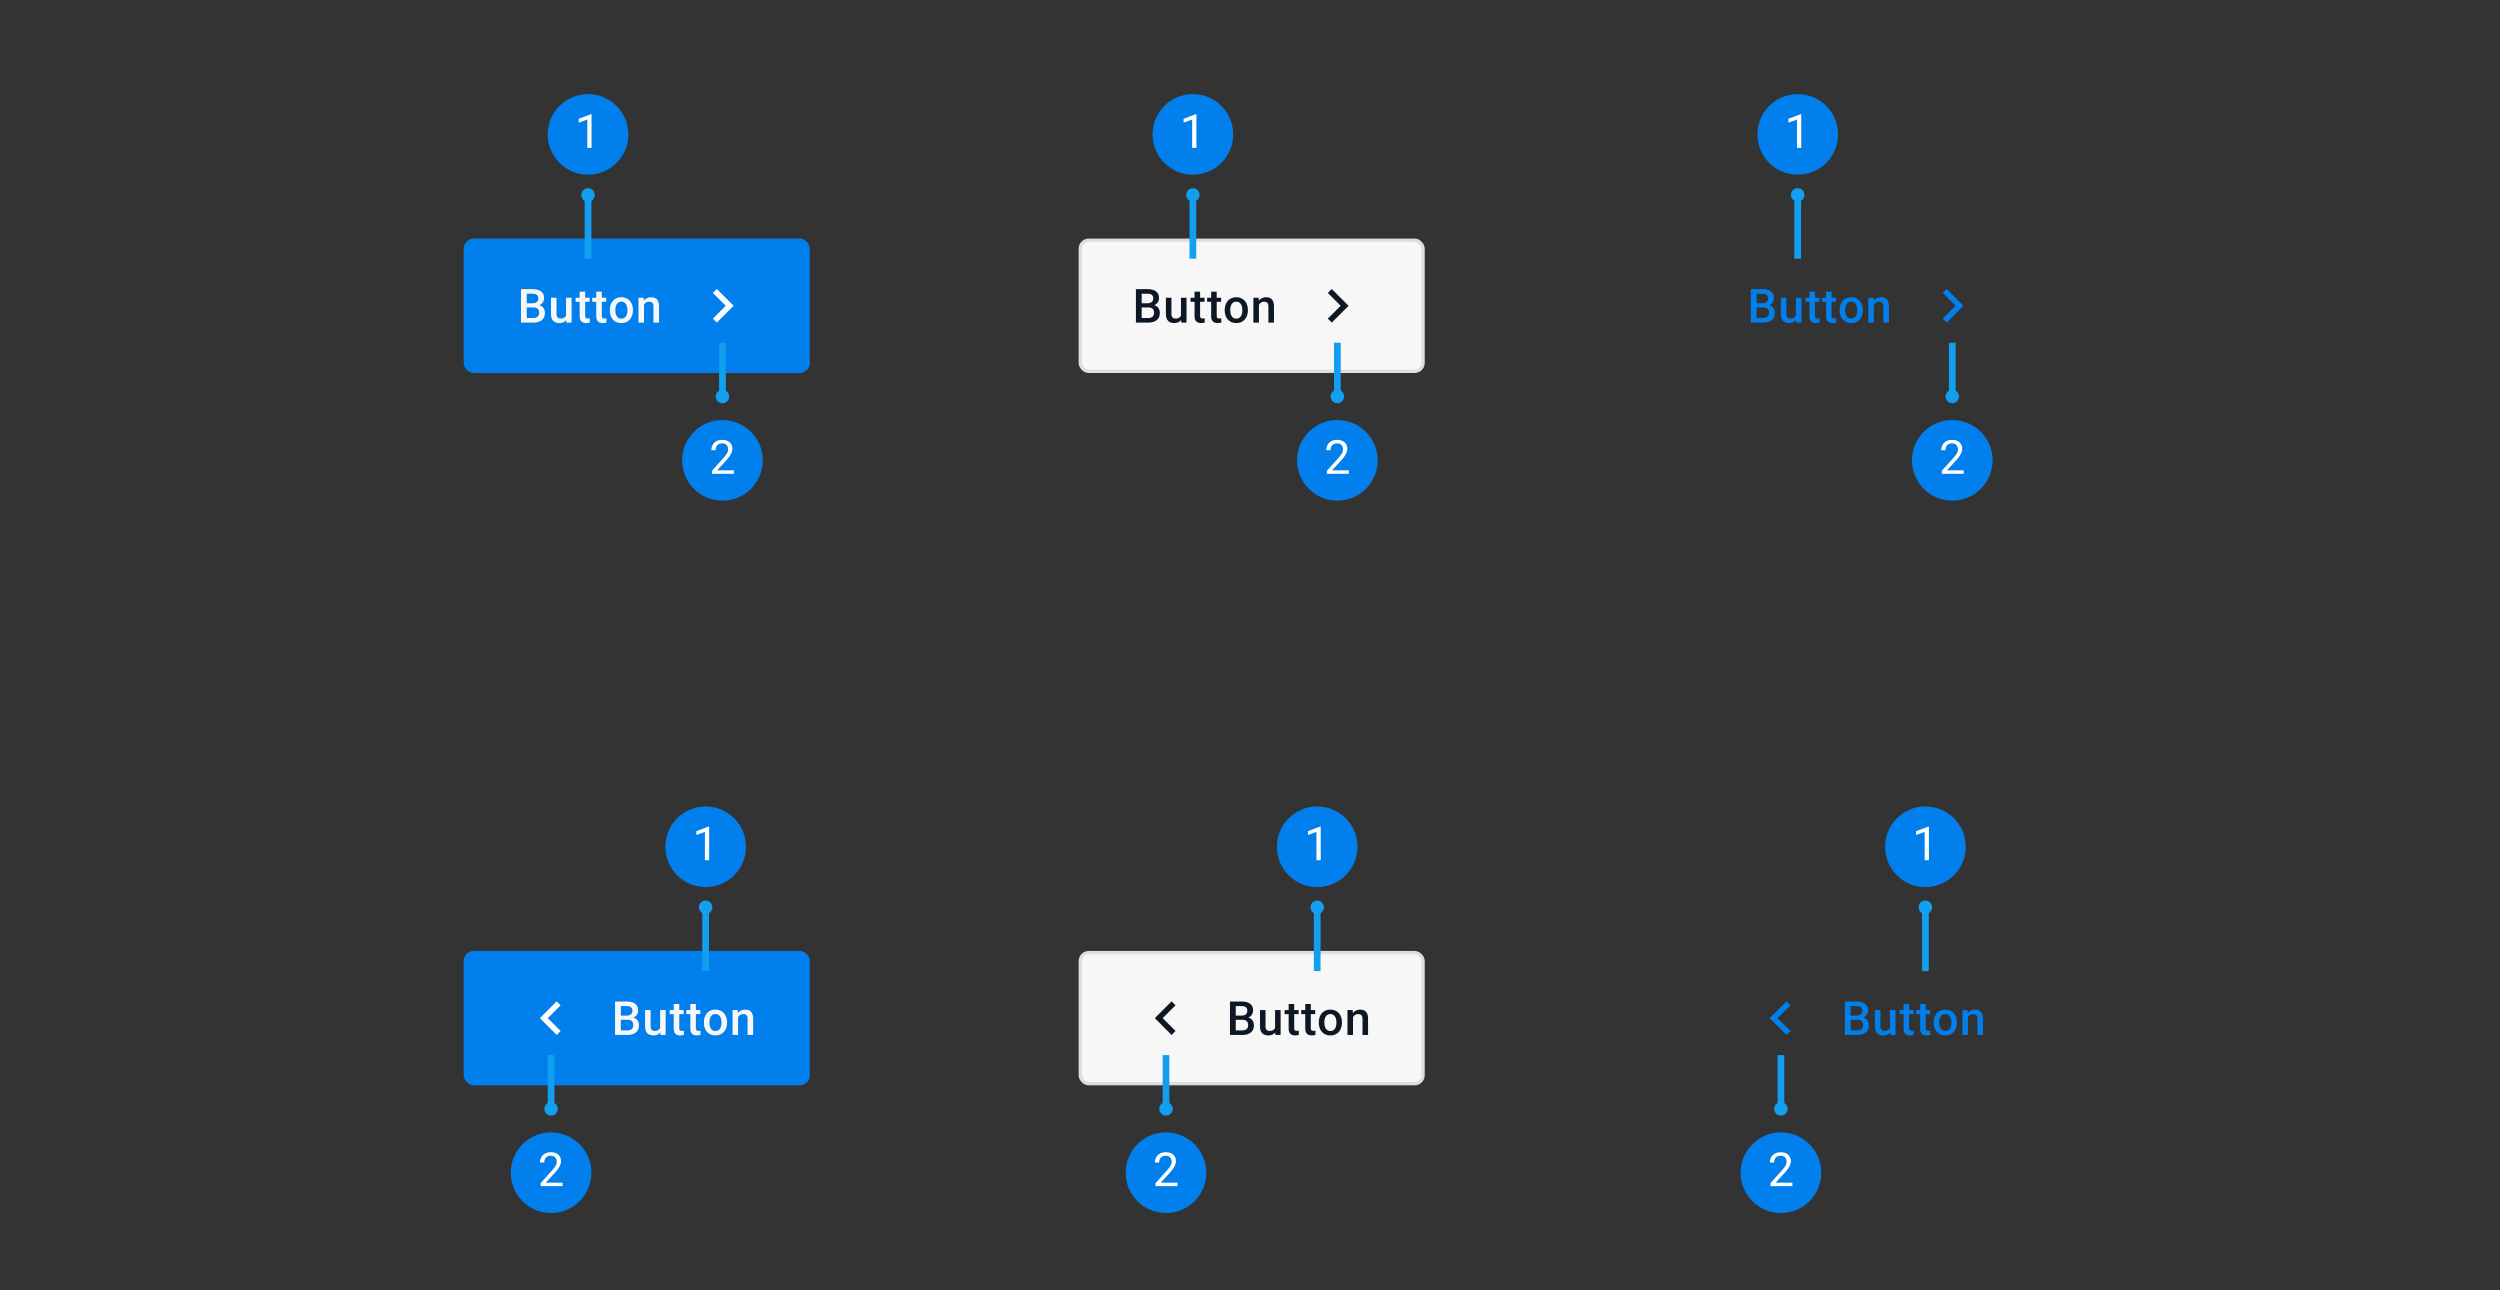 <svg width="744" height="384" fill="none" xmlns="http://www.w3.org/2000/svg"><rect width="100%" height="100%" fill="#333333" stroke="none"/><rect x="138.5" y="71.5" width="102" height="39" rx="2.5" fill="#007FED"/><path d="M158.777 91.502h-2.537l-.013-1.251h2.215c.373 0 .69-.055.95-.164.264-.114.465-.276.601-.485.137-.215.205-.472.205-.773 0-.333-.063-.604-.191-.813a1.099 1.099 0 0 0-.588-.458c-.26-.096-.592-.144-.998-.144h-1.661V96h-1.716v-9.953h3.377c.547 0 1.035.052 1.463.157.433.105.8.269 1.101.492.305.219.535.497.69.834.16.338.239.739.239 1.203 0 .41-.098.786-.294 1.128a2.236 2.236 0 0 1-.868.828c-.383.214-.859.341-1.429.382l-.546.431ZM158.701 96H155.7l.773-1.36h2.228c.388 0 .711-.064.971-.192.26-.132.454-.312.581-.54a1.62 1.62 0 0 0 .198-.813c0-.324-.057-.604-.171-.841a1.17 1.17 0 0 0-.54-.554c-.246-.132-.567-.198-.963-.198h-1.928l.013-1.251h2.509l.39.472c.547.018.996.139 1.347.362.355.223.619.513.793.868.173.356.259.738.259 1.149 0 .633-.139 1.164-.417 1.592-.273.429-.667.755-1.182.978-.515.219-1.135.328-1.86.328Zm9.755-1.743v-5.654h1.654V96h-1.558l-.096-1.743Zm.232-1.538.554-.014c0 .497-.055.955-.164 1.374a3.176 3.176 0 0 1-.506 1.087 2.362 2.362 0 0 1-.875.718c-.355.168-.781.253-1.278.253a2.99 2.99 0 0 1-.991-.157 2.034 2.034 0 0 1-.78-.486 2.217 2.217 0 0 1-.499-.854c-.118-.351-.177-.77-.177-1.258v-4.779h1.647v4.793c0 .268.032.494.096.676.064.178.15.322.26.43.109.11.237.188.382.233.146.046.301.069.465.069.47 0 .839-.091 1.108-.274.273-.187.467-.437.581-.752.118-.314.177-.667.177-1.06Zm6.781-4.115v1.203h-4.17v-1.204h4.17Zm-2.966-1.812h1.647v7.164c0 .228.032.403.096.526a.512.512 0 0 0 .28.24c.119.04.258.061.417.061.114 0 .223-.007.328-.02.105-.014.189-.028.253-.041l.007 1.258a4.196 4.196 0 0 1-.479.109 3.501 3.501 0 0 1-.615.048c-.378 0-.713-.066-1.005-.198a1.481 1.481 0 0 1-.683-.664c-.164-.305-.246-.71-.246-1.216v-7.267Zm7.908 1.811v1.204h-4.169v-1.204h4.169Zm-2.966-1.811h1.647v7.164c0 .228.032.403.096.526a.512.512 0 0 0 .28.24c.119.04.258.061.417.061.114 0 .223-.007.328-.02.105-.014.189-.028.253-.041l.007 1.258a4.196 4.196 0 0 1-.479.109 3.501 3.501 0 0 1-.615.048c-.378 0-.713-.066-1.005-.198a1.481 1.481 0 0 1-.683-.664c-.164-.305-.246-.71-.246-1.216v-7.267Zm4.039 5.592v-.157c0-.534.078-1.028.233-1.484.155-.46.378-.859.67-1.196a3.02 3.02 0 0 1 1.08-.793 3.513 3.513 0 0 1 1.449-.287c.542 0 1.025.096 1.449.287.429.187.791.451 1.087.793.296.337.522.736.677 1.196.155.456.232.95.232 1.484v.157c0 .533-.077 1.028-.232 1.483a3.555 3.555 0 0 1-.677 1.197 3.132 3.132 0 0 1-1.08.792c-.424.187-.904.28-1.442.28a3.603 3.603 0 0 1-1.456-.28 3.132 3.132 0 0 1-1.08-.792 3.538 3.538 0 0 1-.677-1.197 4.579 4.579 0 0 1-.233-1.483Zm1.648-.157v.157c0 .332.034.647.102.943.069.296.176.556.322.78.146.223.332.398.56.526.228.127.499.191.814.191.305 0 .569-.064.793-.191.228-.128.414-.303.56-.527.146-.223.253-.483.322-.779.072-.296.109-.61.109-.943v-.157c0-.329-.037-.639-.109-.93a2.39 2.39 0 0 0-.329-.786 1.56 1.56 0 0 0-1.36-.732c-.31 0-.579.066-.807.199a1.59 1.59 0 0 0-.553.533c-.146.228-.253.49-.322.786a4.084 4.084 0 0 0-.102.93Zm8.524-2.044V96h-1.647v-7.397h1.551l.096 1.58Zm-.294 1.845-.533-.007a4.77 4.77 0 0 1 .219-1.442c.145-.437.346-.813.601-1.128.26-.314.57-.556.93-.724.36-.174.761-.26 1.203-.26.356 0 .677.05.964.15.292.096.54.253.745.472.21.219.369.503.479.854.109.347.164.773.164 1.279V96h-1.655v-4.785c0-.356-.052-.636-.157-.841a.878.878 0 0 0-.444-.444 1.669 1.669 0 0 0-.718-.137c-.283 0-.536.06-.759.178-.223.118-.412.28-.567.485a2.336 2.336 0 0 0-.349.711 2.938 2.938 0 0 0-.123.861Z" fill="#F7F7F7"/><path fill-rule="evenodd" clip-rule="evenodd" d="m213.333 86-1.175 1.175L215.975 91l-3.817 3.825L213.333 96l5-5-5-5Z" fill="#fff"/><rect x="138.5" y="71.5" width="102" height="39" rx="2.5" stroke="#007FED"/><path stroke="#139FF0" stroke-width="2" d="M215 102v16"/><circle cx="215" cy="118" r="2" transform="rotate(-180 215 118)" fill="#139FF0"/><circle cx="215" cy="137" r="12" fill="#007FED"/><path d="M218.411 139.961V141h-6.515v-.909l3.261-3.63c.401-.447.711-.825.93-1.135.223-.314.378-.595.465-.841.091-.25.136-.506.136-.765 0-.328-.068-.625-.205-.889a1.542 1.542 0 0 0-.587-.643c-.26-.159-.575-.239-.944-.239-.442 0-.811.087-1.107.26a1.603 1.603 0 0 0-.657.711 2.425 2.425 0 0 0-.218 1.053h-1.265c0-.561.123-1.074.369-1.538a2.725 2.725 0 0 1 1.094-1.108c.483-.278 1.078-.417 1.784-.417.629 0 1.167.112 1.613.335.447.219.789.529 1.026.93.241.396.362.861.362 1.394 0 .292-.05.588-.15.889-.096.296-.23.592-.404.889a6.824 6.824 0 0 1-.594.875c-.224.287-.463.569-.718.847l-2.666 2.892h4.99Z" fill="#fff"/><path stroke="#139FF0" stroke-width="2" d="M175 77V59"/><circle cx="175" cy="58" r="2" fill="#139FF0"/><circle cx="175" cy="40" r="12" fill="#007FED"/><path d="M176.046 33.992V44h-1.265v-8.429l-2.55.93v-1.142l3.617-1.367h.198Z" fill="#fff"/><rect x="321.5" y="71.5" width="102" height="39" rx="2.5" fill="#F7F7F7"/><path d="M341.777 91.502h-2.537l-.013-1.251h2.215c.373 0 .69-.055.95-.164.264-.114.465-.276.601-.485.137-.215.205-.472.205-.773 0-.333-.063-.604-.191-.813a1.099 1.099 0 0 0-.588-.458c-.26-.096-.592-.144-.998-.144h-1.661V96h-1.716v-9.953h3.377c.547 0 1.035.052 1.463.157.433.105.8.269 1.101.492.305.219.535.497.69.834.16.338.239.739.239 1.203 0 .41-.098.786-.294 1.128a2.236 2.236 0 0 1-.868.828c-.383.214-.859.341-1.429.382l-.546.431ZM341.701 96H338.7l.773-1.36h2.228c.388 0 .711-.064.971-.192.26-.132.454-.312.581-.54a1.62 1.62 0 0 0 .198-.813c0-.324-.057-.604-.171-.841a1.17 1.17 0 0 0-.54-.554c-.246-.132-.567-.198-.963-.198h-1.928l.013-1.251h2.509l.39.472c.547.018.996.139 1.347.362.355.223.619.513.793.868.173.356.259.738.259 1.149 0 .633-.139 1.164-.417 1.592-.273.429-.667.755-1.182.978-.515.219-1.135.328-1.86.328Zm9.755-1.743v-5.654h1.654V96h-1.558l-.096-1.743Zm.232-1.538.554-.014c0 .497-.055.955-.164 1.374a3.176 3.176 0 0 1-.506 1.087 2.362 2.362 0 0 1-.875.718c-.355.168-.781.253-1.278.253a2.99 2.99 0 0 1-.991-.157 2.034 2.034 0 0 1-.78-.486 2.217 2.217 0 0 1-.499-.854c-.118-.351-.177-.77-.177-1.258v-4.779h1.647v4.793c0 .268.032.494.096.676.064.178.15.322.26.43.109.11.237.188.382.233.146.046.301.069.465.069.47 0 .839-.091 1.108-.274.273-.187.467-.437.581-.752.118-.314.177-.667.177-1.06Zm6.781-4.115v1.203h-4.17v-1.204h4.17Zm-2.966-1.812h1.647v7.164c0 .228.032.403.096.526a.512.512 0 0 0 .28.24c.119.04.258.061.417.061.114 0 .223-.007.328-.02.105-.014.189-.028.253-.041l.007 1.258a4.196 4.196 0 0 1-.479.109 3.501 3.501 0 0 1-.615.048c-.378 0-.713-.066-1.005-.198a1.481 1.481 0 0 1-.683-.664c-.164-.305-.246-.71-.246-1.216v-7.267Zm7.908 1.811v1.204h-4.169v-1.204h4.169Zm-2.966-1.811h1.647v7.164c0 .228.032.403.096.526a.512.512 0 0 0 .28.24c.119.04.258.061.417.061.114 0 .223-.007.328-.02.105-.014.189-.028.253-.041l.007 1.258a4.196 4.196 0 0 1-.479.109 3.501 3.501 0 0 1-.615.048c-.378 0-.713-.066-1.005-.198a1.481 1.481 0 0 1-.683-.664c-.164-.305-.246-.71-.246-1.216v-7.267Zm4.039 5.592v-.157c0-.534.078-1.028.233-1.484.155-.46.378-.859.67-1.196a3.02 3.02 0 0 1 1.08-.793 3.513 3.513 0 0 1 1.449-.287c.542 0 1.025.096 1.449.287.429.187.791.451 1.087.793.296.337.522.736.677 1.196.155.456.232.95.232 1.484v.157c0 .533-.077 1.028-.232 1.483a3.555 3.555 0 0 1-.677 1.197 3.132 3.132 0 0 1-1.08.792c-.424.187-.904.28-1.442.28a3.603 3.603 0 0 1-1.456-.28 3.132 3.132 0 0 1-1.08-.792 3.538 3.538 0 0 1-.677-1.197 4.579 4.579 0 0 1-.233-1.483Zm1.648-.157v.157c0 .332.034.647.102.943.069.296.176.556.322.78.146.223.332.398.56.526.228.127.499.191.814.191.305 0 .569-.064.793-.191.228-.128.414-.303.56-.527.146-.223.253-.483.322-.779.072-.296.109-.61.109-.943v-.157c0-.329-.037-.639-.109-.93a2.39 2.39 0 0 0-.329-.786 1.56 1.56 0 0 0-1.36-.732c-.31 0-.579.066-.807.199a1.59 1.59 0 0 0-.553.533c-.146.228-.253.49-.322.786a4.084 4.084 0 0 0-.102.93Zm8.524-2.044V96h-1.647v-7.397h1.551l.096 1.58Zm-.294 1.845-.533-.007a4.77 4.77 0 0 1 .219-1.442c.145-.437.346-.813.601-1.128.26-.314.57-.556.93-.724.36-.174.761-.26 1.203-.26.356 0 .677.05.964.15.292.096.54.253.745.472.21.219.369.503.479.854.109.347.164.773.164 1.279V96h-1.655v-4.785c0-.356-.052-.636-.157-.841a.878.878 0 0 0-.444-.444 1.669 1.669 0 0 0-.718-.137c-.283 0-.536.06-.759.178-.223.118-.412.28-.567.485a2.336 2.336 0 0 0-.349.711 2.938 2.938 0 0 0-.123.861Z" fill="#0E1724"/><path fill-rule="evenodd" clip-rule="evenodd" d="m396.333 86-1.175 1.175L398.975 91l-3.817 3.825L396.333 96l5-5-5-5Z" fill="#0E1724"/><rect x="321.5" y="71.5" width="102" height="39" rx="2.5" stroke="#DEDEDE"/><path stroke="#139FF0" stroke-width="2" d="M398 102v16"/><circle cx="398" cy="118" r="2" transform="rotate(-180 398 118)" fill="#139FF0"/><circle cx="398" cy="137" r="12" fill="#007FED"/><path d="M401.411 139.961V141h-6.515v-.909l3.261-3.63c.401-.447.711-.825.93-1.135.223-.314.378-.595.465-.841.091-.25.136-.506.136-.765 0-.328-.068-.625-.205-.889a1.542 1.542 0 0 0-.587-.643c-.26-.159-.575-.239-.944-.239-.442 0-.811.087-1.107.26a1.603 1.603 0 0 0-.657.711 2.425 2.425 0 0 0-.218 1.053h-1.265c0-.561.123-1.074.369-1.538a2.725 2.725 0 0 1 1.094-1.108c.483-.278 1.078-.417 1.784-.417.629 0 1.167.112 1.613.335.447.219.789.529 1.026.93.241.396.362.861.362 1.394 0 .292-.05.588-.15.889-.096.296-.23.592-.404.889a6.824 6.824 0 0 1-.594.875c-.224.287-.463.569-.718.847l-2.666 2.892h4.99Z" fill="#fff"/><path stroke="#139FF0" stroke-width="2" d="M355 77V59"/><circle cx="355" cy="58" r="2" fill="#139FF0"/><circle cx="355" cy="40" r="12" fill="#007FED"/><path d="M356.046 33.992V44h-1.265v-8.429l-2.55.93v-1.142l3.617-1.367h.198Z" fill="#fff"/><path d="M524.777 91.502h-2.537l-.013-1.251h2.215c.373 0 .69-.055.95-.164.264-.114.465-.276.601-.485.137-.215.205-.472.205-.773 0-.333-.063-.604-.191-.813a1.099 1.099 0 0 0-.588-.458c-.26-.096-.592-.144-.998-.144h-1.661V96h-1.716v-9.953h3.377c.547 0 1.035.052 1.463.157.433.105.8.269 1.101.492.305.219.535.497.69.834.16.338.239.739.239 1.203 0 .41-.098.786-.294 1.128a2.236 2.236 0 0 1-.868.828c-.383.214-.859.341-1.429.382l-.546.431ZM524.701 96H521.7l.773-1.36h2.228c.388 0 .711-.064.971-.192.26-.132.454-.312.581-.54a1.62 1.62 0 0 0 .198-.813c0-.324-.057-.604-.171-.841a1.17 1.17 0 0 0-.54-.554c-.246-.132-.567-.198-.963-.198h-1.928l.013-1.251h2.509l.39.472c.547.018.996.139 1.347.362.355.223.619.513.793.868.173.356.259.738.259 1.149 0 .633-.139 1.164-.417 1.592-.273.429-.667.755-1.182.978-.515.219-1.135.328-1.86.328Zm9.755-1.743v-5.654h1.654V96h-1.558l-.096-1.743Zm.232-1.538.554-.014c0 .497-.055.955-.164 1.374a3.176 3.176 0 0 1-.506 1.087 2.362 2.362 0 0 1-.875.718c-.355.168-.781.253-1.278.253a2.99 2.99 0 0 1-.991-.157 2.034 2.034 0 0 1-.78-.486 2.217 2.217 0 0 1-.499-.854c-.118-.351-.177-.77-.177-1.258v-4.779h1.647v4.793c0 .268.032.494.096.676.064.178.15.322.26.43.109.11.237.188.382.233.146.046.301.069.465.069.47 0 .839-.091 1.108-.274.273-.187.467-.437.581-.752.118-.314.177-.667.177-1.06Zm6.781-4.115v1.203h-4.17v-1.204h4.17Zm-2.966-1.812h1.647v7.164c0 .228.032.403.096.526a.512.512 0 0 0 .28.24c.119.04.258.061.417.061.114 0 .223-.007.328-.02.105-.014.189-.028.253-.041l.007 1.258a4.196 4.196 0 0 1-.479.109 3.501 3.501 0 0 1-.615.048c-.378 0-.713-.066-1.005-.198a1.481 1.481 0 0 1-.683-.664c-.164-.305-.246-.71-.246-1.216v-7.267Zm7.908 1.811v1.204h-4.169v-1.204h4.169Zm-2.966-1.811h1.647v7.164c0 .228.032.403.096.526a.512.512 0 0 0 .28.24c.119.04.258.061.417.061.114 0 .223-.007.328-.02.105-.014.189-.028.253-.041l.007 1.258a4.196 4.196 0 0 1-.479.109 3.501 3.501 0 0 1-.615.048c-.378 0-.713-.066-1.005-.198a1.481 1.481 0 0 1-.683-.664c-.164-.305-.246-.71-.246-1.216v-7.267Zm4.039 5.592v-.157c0-.534.078-1.028.233-1.484.155-.46.378-.859.67-1.196a3.02 3.02 0 0 1 1.08-.793 3.513 3.513 0 0 1 1.449-.287c.542 0 1.025.096 1.449.287.429.187.791.451 1.087.793.296.337.522.736.677 1.196.155.456.232.95.232 1.484v.157c0 .533-.077 1.028-.232 1.483a3.555 3.555 0 0 1-.677 1.197 3.132 3.132 0 0 1-1.08.792c-.424.187-.904.28-1.442.28a3.603 3.603 0 0 1-1.456-.28 3.132 3.132 0 0 1-1.08-.792 3.538 3.538 0 0 1-.677-1.197 4.579 4.579 0 0 1-.233-1.483Zm1.648-.157v.157c0 .332.034.647.102.943.069.296.176.556.322.78.146.223.332.398.56.526.228.127.499.191.814.191.305 0 .569-.064.793-.191.228-.128.414-.303.56-.527.146-.223.253-.483.322-.779.072-.296.109-.61.109-.943v-.157c0-.329-.037-.639-.109-.93a2.39 2.39 0 0 0-.329-.786 1.56 1.56 0 0 0-1.36-.732c-.31 0-.579.066-.807.199a1.59 1.59 0 0 0-.553.533c-.146.228-.253.49-.322.786a4.084 4.084 0 0 0-.102.93Zm8.524-2.044V96h-1.647v-7.397h1.551l.096 1.58Zm-.294 1.845-.533-.007a4.77 4.77 0 0 1 .219-1.442c.145-.437.346-.813.601-1.128.26-.314.57-.556.93-.724.36-.174.761-.26 1.203-.26.356 0 .677.05.964.15.292.096.54.253.745.472.21.219.369.503.479.854.109.347.164.773.164 1.279V96h-1.655v-4.785c0-.356-.052-.636-.157-.841a.878.878 0 0 0-.444-.444 1.669 1.669 0 0 0-.718-.137c-.283 0-.536.06-.759.178-.223.118-.412.28-.567.485a2.336 2.336 0 0 0-.349.711 2.938 2.938 0 0 0-.123.861Z" fill="#007FED"/><path fill-rule="evenodd" clip-rule="evenodd" d="m579.333 86-1.175 1.175L581.975 91l-3.817 3.825L579.333 96l5-5-5-5Z" fill="#007FED"/><path stroke="#139FF0" stroke-width="2" d="M581 102v16"/><circle cx="581" cy="118" r="2" transform="rotate(-180 581 118)" fill="#139FF0"/><circle cx="581" cy="137" r="12" fill="#007FED"/><path d="M584.411 139.961V141h-6.515v-.909l3.261-3.63c.401-.447.711-.825.93-1.135.223-.314.378-.595.465-.841.091-.25.136-.506.136-.765 0-.328-.068-.625-.205-.889a1.542 1.542 0 0 0-.587-.643c-.26-.159-.575-.239-.944-.239-.442 0-.811.087-1.107.26a1.603 1.603 0 0 0-.657.711 2.425 2.425 0 0 0-.218 1.053h-1.265c0-.561.123-1.074.369-1.538a2.725 2.725 0 0 1 1.094-1.108c.483-.278 1.078-.417 1.784-.417.629 0 1.167.112 1.613.335.447.219.789.529 1.026.93.241.396.362.861.362 1.394 0 .292-.05.588-.15.889-.096.296-.23.592-.404.889a6.824 6.824 0 0 1-.594.875c-.224.287-.463.569-.718.847l-2.666 2.892h4.99Z" fill="#fff"/><path stroke="#139FF0" stroke-width="2" d="M535 77V59"/><circle cx="535" cy="58" r="2" fill="#139FF0"/><circle cx="535" cy="40" r="12" fill="#007FED"/><path d="M536.046 33.992V44h-1.265v-8.429l-2.55.93v-1.142l3.617-1.367h.198Z" fill="#fff"/><rect x="138.5" y="283.5" width="102" height="39" rx="2.5" fill="#007FED"/><path fill-rule="evenodd" clip-rule="evenodd" d="M166.842 299.175 165.667 298l-5 5 5 5 1.175-1.175-3.817-3.825 3.817-3.825Z" fill="#fff"/><path d="M186.777 303.502h-2.537l-.013-1.251h2.215c.373 0 .69-.055.95-.164.264-.114.465-.276.601-.485.137-.215.205-.472.205-.773 0-.333-.063-.604-.191-.813a1.094 1.094 0 0 0-.588-.458c-.26-.096-.592-.144-.998-.144h-1.661V308h-1.716v-9.953h3.377c.547 0 1.035.052 1.463.157.433.105.8.269 1.101.492.305.219.535.497.69.834.16.338.239.739.239 1.203 0 .411-.098.787-.294 1.128a2.229 2.229 0 0 1-.868.827c-.383.215-.859.342-1.429.383l-.546.431Zm-.076 4.498H183.7l.773-1.36h2.228c.388 0 .711-.064.971-.192.26-.132.454-.312.581-.54.132-.232.198-.503.198-.813 0-.324-.057-.604-.171-.841a1.17 1.17 0 0 0-.54-.554c-.246-.132-.567-.198-.963-.198h-1.928l.013-1.251h2.509l.39.472c.547.018.996.139 1.347.362.355.223.619.513.793.868.173.356.259.738.259 1.149 0 .633-.139 1.164-.417 1.592-.273.429-.667.755-1.182.978-.515.219-1.135.328-1.86.328Zm9.755-1.743v-5.653h1.654V308h-1.558l-.096-1.743Zm.232-1.538.554-.014c0 .497-.055.955-.164 1.374a3.175 3.175 0 0 1-.506 1.087 2.365 2.365 0 0 1-.875.718c-.355.168-.781.253-1.278.253-.36 0-.691-.053-.991-.158a2.021 2.021 0 0 1-.78-.485 2.217 2.217 0 0 1-.499-.854c-.118-.351-.177-.771-.177-1.258v-4.778h1.647v4.792c0 .268.032.494.096.676.064.178.15.322.26.431a.921.921 0 0 0 .382.232c.146.046.301.069.465.069.47 0 .839-.091 1.108-.274.273-.187.467-.437.581-.752.118-.314.177-.667.177-1.059Zm6.781-4.115v1.203h-4.17v-1.203h4.17Zm-2.966-1.812h1.647v7.164c0 .228.032.403.096.526a.51.51 0 0 0 .28.24c.119.041.258.061.417.061.114 0 .223-.007.328-.02.105-.014.189-.028.253-.041l.007 1.257a4.004 4.004 0 0 1-.479.11 3.49 3.49 0 0 1-.615.048 2.4 2.4 0 0 1-1.005-.199 1.474 1.474 0 0 1-.683-.663c-.164-.305-.246-.711-.246-1.216v-7.267Zm7.908 1.812v1.203h-4.169v-1.203h4.169Zm-2.966-1.812h1.647v7.164c0 .228.032.403.096.526a.51.51 0 0 0 .28.24c.119.041.258.061.417.061.114 0 .223-.007.328-.02.105-.014.189-.028.253-.041l.007 1.257a4.004 4.004 0 0 1-.479.11 3.49 3.49 0 0 1-.615.048 2.4 2.4 0 0 1-1.005-.199 1.474 1.474 0 0 1-.683-.663c-.164-.305-.246-.711-.246-1.216v-7.267Zm4.039 5.592v-.157c0-.534.078-1.028.233-1.484a3.52 3.52 0 0 1 .67-1.196 3.02 3.02 0 0 1 1.08-.793 3.503 3.503 0 0 1 1.449-.287c.542 0 1.025.095 1.449.287.429.187.791.451 1.087.793.296.337.522.736.677 1.196.155.456.232.95.232 1.484v.157c0 .533-.077 1.027-.232 1.483a3.543 3.543 0 0 1-.677 1.196 3.117 3.117 0 0 1-1.08.793 3.537 3.537 0 0 1-1.442.281 3.602 3.602 0 0 1-1.456-.281 3.117 3.117 0 0 1-1.08-.793 3.526 3.526 0 0 1-.677-1.196 4.579 4.579 0 0 1-.233-1.483Zm1.648-.157v.157c0 .332.034.647.102.943.069.296.176.556.322.779.146.224.332.399.56.527.228.127.499.191.814.191.305 0 .569-.064.793-.191.228-.128.414-.303.56-.527.146-.223.253-.483.322-.779.072-.296.109-.611.109-.943v-.157c0-.329-.037-.638-.109-.93a2.392 2.392 0 0 0-.329-.786 1.552 1.552 0 0 0-.56-.533 1.534 1.534 0 0 0-.8-.199c-.31 0-.579.066-.807.199a1.582 1.582 0 0 0-.553.533c-.146.228-.253.49-.322.786a4.085 4.085 0 0 0-.102.93Zm8.524-2.044V308h-1.647v-7.396h1.551l.096 1.579Zm-.294 1.845-.533-.007a4.77 4.77 0 0 1 .219-1.442 3.55 3.55 0 0 1 .601-1.128c.26-.314.57-.556.93-.724.36-.174.761-.26 1.203-.26.356 0 .677.05.964.15.292.096.54.253.745.472.21.219.369.503.479.854.109.347.164.773.164 1.279V308h-1.655v-4.785c0-.356-.052-.636-.157-.841a.874.874 0 0 0-.444-.444 1.672 1.672 0 0 0-.718-.137c-.283 0-.536.059-.759.178-.223.118-.412.28-.567.485a2.335 2.335 0 0 0-.349.711 2.938 2.938 0 0 0-.123.861Z" fill="#F7F7F7"/><rect x="138.5" y="283.5" width="102" height="39" rx="2.5" stroke="#007FED"/><path stroke="#139FF0" stroke-width="2" d="M164 314v16"/><circle cx="164" cy="330" r="2" transform="rotate(-180 164 330)" fill="#139FF0"/><circle cx="164" cy="349" r="12" fill="#007FED"/><path d="M167.411 351.961V353h-6.515v-.909l3.261-3.63c.401-.447.711-.825.93-1.135.223-.314.378-.595.465-.841.091-.25.136-.506.136-.765 0-.328-.068-.625-.205-.889a1.542 1.542 0 0 0-.587-.643c-.26-.159-.575-.239-.944-.239-.442 0-.811.087-1.107.26a1.603 1.603 0 0 0-.657.711 2.425 2.425 0 0 0-.218 1.053h-1.265c0-.561.123-1.074.369-1.538a2.725 2.725 0 0 1 1.094-1.108c.483-.278 1.078-.417 1.784-.417.629 0 1.167.112 1.613.335.447.219.789.529 1.026.93.241.396.362.861.362 1.394 0 .292-.05.588-.15.889-.096.296-.23.592-.404.889a6.824 6.824 0 0 1-.594.875c-.224.287-.463.569-.718.847l-2.666 2.892h4.99Z" fill="#fff"/><path stroke="#139FF0" stroke-width="2" d="M210 289v-18"/><circle cx="210" cy="270" r="2" fill="#139FF0"/><circle cx="210" cy="252" r="12" fill="#007FED"/><path d="M211.046 245.992V256h-1.265v-8.429l-2.55.93v-1.142l3.617-1.367h.198Z" fill="#fff"/><rect x="321.5" y="283.5" width="102" height="39" rx="2.5" fill="#F7F7F7"/><path fill-rule="evenodd" clip-rule="evenodd" d="M349.842 299.175 348.667 298l-5 5 5 5 1.175-1.175-3.817-3.825 3.817-3.825Z" fill="#0E1724"/><path d="M369.777 303.502h-2.537l-.013-1.251h2.215c.373 0 .69-.055.95-.164.264-.114.465-.276.601-.485.137-.215.205-.472.205-.773 0-.333-.063-.604-.191-.813a1.094 1.094 0 0 0-.588-.458c-.26-.096-.592-.144-.998-.144h-1.661V308h-1.716v-9.953h3.377c.547 0 1.035.052 1.463.157.433.105.8.269 1.101.492.305.219.535.497.69.834.16.338.239.739.239 1.203 0 .411-.098.787-.294 1.128a2.229 2.229 0 0 1-.868.827c-.383.215-.859.342-1.429.383l-.546.431Zm-.076 4.498H366.7l.773-1.36h2.228c.388 0 .711-.064.971-.192.26-.132.454-.312.581-.54.132-.232.198-.503.198-.813 0-.324-.057-.604-.171-.841a1.17 1.17 0 0 0-.54-.554c-.246-.132-.567-.198-.963-.198h-1.928l.013-1.251h2.509l.39.472c.547.018.996.139 1.347.362.355.223.619.513.793.868.173.356.259.738.259 1.149 0 .633-.139 1.164-.417 1.592-.273.429-.667.755-1.182.978-.515.219-1.135.328-1.86.328Zm9.755-1.743v-5.653h1.654V308h-1.558l-.096-1.743Zm.232-1.538.554-.014c0 .497-.055.955-.164 1.374a3.175 3.175 0 0 1-.506 1.087 2.365 2.365 0 0 1-.875.718c-.355.168-.781.253-1.278.253-.36 0-.691-.053-.991-.158a2.021 2.021 0 0 1-.78-.485 2.217 2.217 0 0 1-.499-.854c-.118-.351-.177-.771-.177-1.258v-4.778h1.647v4.792c0 .268.032.494.096.676.064.178.15.322.26.431a.921.921 0 0 0 .382.232c.146.046.301.069.465.069.47 0 .839-.091 1.108-.274.273-.187.467-.437.581-.752.118-.314.177-.667.177-1.059Zm6.781-4.115v1.203h-4.17v-1.203h4.17Zm-2.966-1.812h1.647v7.164c0 .228.032.403.096.526a.51.51 0 0 0 .28.24c.119.041.258.061.417.061.114 0 .223-.007.328-.02.105-.014.189-.028.253-.041l.007 1.257a4.004 4.004 0 0 1-.479.11 3.49 3.49 0 0 1-.615.048 2.4 2.4 0 0 1-1.005-.199 1.474 1.474 0 0 1-.683-.663c-.164-.305-.246-.711-.246-1.216v-7.267Zm7.908 1.812v1.203h-4.169v-1.203h4.169Zm-2.966-1.812h1.647v7.164c0 .228.032.403.096.526a.51.51 0 0 0 .28.24c.119.041.258.061.417.061.114 0 .223-.007.328-.02.105-.014.189-.028.253-.041l.007 1.257a4.004 4.004 0 0 1-.479.11 3.49 3.49 0 0 1-.615.048 2.4 2.4 0 0 1-1.005-.199 1.474 1.474 0 0 1-.683-.663c-.164-.305-.246-.711-.246-1.216v-7.267Zm4.039 5.592v-.157c0-.534.078-1.028.233-1.484a3.52 3.52 0 0 1 .67-1.196 3.02 3.02 0 0 1 1.08-.793 3.503 3.503 0 0 1 1.449-.287c.542 0 1.025.095 1.449.287.429.187.791.451 1.087.793.296.337.522.736.677 1.196.155.456.232.95.232 1.484v.157c0 .533-.077 1.027-.232 1.483a3.543 3.543 0 0 1-.677 1.196 3.117 3.117 0 0 1-1.08.793 3.537 3.537 0 0 1-1.442.281 3.602 3.602 0 0 1-1.456-.281 3.117 3.117 0 0 1-1.08-.793 3.526 3.526 0 0 1-.677-1.196 4.579 4.579 0 0 1-.233-1.483Zm1.648-.157v.157c0 .332.034.647.102.943.069.296.176.556.322.779.146.224.332.399.56.527.228.127.499.191.814.191.305 0 .569-.064.793-.191.228-.128.414-.303.56-.527.146-.223.253-.483.322-.779.072-.296.109-.611.109-.943v-.157c0-.329-.037-.638-.109-.93a2.392 2.392 0 0 0-.329-.786 1.552 1.552 0 0 0-.56-.533 1.534 1.534 0 0 0-.8-.199c-.31 0-.579.066-.807.199a1.582 1.582 0 0 0-.553.533c-.146.228-.253.49-.322.786a4.085 4.085 0 0 0-.102.93Zm8.524-2.044V308h-1.647v-7.396h1.551l.096 1.579Zm-.294 1.845-.533-.007a4.77 4.77 0 0 1 .219-1.442 3.55 3.55 0 0 1 .601-1.128c.26-.314.57-.556.93-.724.36-.174.761-.26 1.203-.26.356 0 .677.05.964.15.292.096.54.253.745.472.21.219.369.503.479.854.109.347.164.773.164 1.279V308h-1.655v-4.785c0-.356-.052-.636-.157-.841a.874.874 0 0 0-.444-.444 1.672 1.672 0 0 0-.718-.137c-.283 0-.536.059-.759.178-.223.118-.412.28-.567.485a2.335 2.335 0 0 0-.349.711 2.938 2.938 0 0 0-.123.861Z" fill="#0E1724"/><rect x="321.5" y="283.5" width="102" height="39" rx="2.5" stroke="#DEDEDE"/><path stroke="#139FF0" stroke-width="2" d="M347 314v16"/><circle cx="347" cy="330" r="2" transform="rotate(-180 347 330)" fill="#139FF0"/><circle cx="347" cy="349" r="12" fill="#007FED"/><path d="M350.411 351.961V353h-6.515v-.909l3.261-3.63c.401-.447.711-.825.93-1.135.223-.314.378-.595.465-.841.091-.25.136-.506.136-.765 0-.328-.068-.625-.205-.889a1.542 1.542 0 0 0-.587-.643c-.26-.159-.575-.239-.944-.239-.442 0-.811.087-1.107.26a1.603 1.603 0 0 0-.657.711 2.425 2.425 0 0 0-.218 1.053h-1.265c0-.561.123-1.074.369-1.538a2.725 2.725 0 0 1 1.094-1.108c.483-.278 1.078-.417 1.784-.417.629 0 1.167.112 1.613.335.447.219.789.529 1.026.93.241.396.362.861.362 1.394 0 .292-.05.588-.15.889-.096.296-.23.592-.404.889a6.824 6.824 0 0 1-.594.875c-.224.287-.463.569-.718.847l-2.666 2.892h4.99Z" fill="#fff"/><path stroke="#139FF0" stroke-width="2" d="M392 289v-18"/><circle cx="392" cy="270" r="2" fill="#139FF0"/><circle cx="392" cy="252" r="12" fill="#007FED"/><path d="M393.046 245.992V256h-1.265v-8.429l-2.55.93v-1.142l3.617-1.367h.198Z" fill="#fff"/><path fill-rule="evenodd" clip-rule="evenodd" d="M532.842 299.175 531.667 298l-5 5 5 5 1.175-1.175-3.817-3.825 3.817-3.825Z" fill="#007FED"/><path d="M552.777 303.502h-2.537l-.013-1.251h2.215c.373 0 .69-.055.95-.164.264-.114.465-.276.601-.485.137-.215.205-.472.205-.773 0-.333-.063-.604-.191-.813a1.094 1.094 0 0 0-.588-.458c-.26-.096-.592-.144-.998-.144h-1.661V308h-1.716v-9.953h3.377c.547 0 1.035.052 1.463.157.433.105.8.269 1.101.492.305.219.535.497.69.834.16.338.239.739.239 1.203 0 .411-.098.787-.294 1.128a2.229 2.229 0 0 1-.868.827c-.383.215-.859.342-1.429.383l-.546.431Zm-.076 4.498H549.7l.773-1.36h2.228c.388 0 .711-.064.971-.192.26-.132.454-.312.581-.54.132-.232.198-.503.198-.813 0-.324-.057-.604-.171-.841a1.17 1.17 0 0 0-.54-.554c-.246-.132-.567-.198-.963-.198h-1.928l.013-1.251h2.509l.39.472c.547.018.996.139 1.347.362.355.223.619.513.793.868.173.356.259.738.259 1.149 0 .633-.139 1.164-.417 1.592-.273.429-.667.755-1.182.978-.515.219-1.135.328-1.86.328Zm9.755-1.743v-5.653h1.654V308h-1.558l-.096-1.743Zm.232-1.538.554-.014c0 .497-.055.955-.164 1.374a3.175 3.175 0 0 1-.506 1.087 2.365 2.365 0 0 1-.875.718c-.355.168-.781.253-1.278.253-.36 0-.691-.053-.991-.158a2.021 2.021 0 0 1-.78-.485 2.217 2.217 0 0 1-.499-.854c-.118-.351-.177-.771-.177-1.258v-4.778h1.647v4.792c0 .268.032.494.096.676.064.178.15.322.26.431a.921.921 0 0 0 .382.232c.146.046.301.069.465.069.47 0 .839-.091 1.108-.274.273-.187.467-.437.581-.752.118-.314.177-.667.177-1.059Zm6.781-4.115v1.203h-4.17v-1.203h4.17Zm-2.966-1.812h1.647v7.164c0 .228.032.403.096.526a.51.51 0 0 0 .28.24c.119.041.258.061.417.061.114 0 .223-.007.328-.02.105-.014.189-.028.253-.041l.007 1.257a4.004 4.004 0 0 1-.479.11 3.49 3.49 0 0 1-.615.048 2.4 2.4 0 0 1-1.005-.199 1.474 1.474 0 0 1-.683-.663c-.164-.305-.246-.711-.246-1.216v-7.267Zm7.908 1.812v1.203h-4.169v-1.203h4.169Zm-2.966-1.812h1.647v7.164c0 .228.032.403.096.526a.51.51 0 0 0 .28.24c.119.041.258.061.417.061.114 0 .223-.007.328-.02.105-.014.189-.028.253-.041l.007 1.257a4.004 4.004 0 0 1-.479.11 3.49 3.49 0 0 1-.615.048 2.4 2.4 0 0 1-1.005-.199 1.474 1.474 0 0 1-.683-.663c-.164-.305-.246-.711-.246-1.216v-7.267Zm4.039 5.592v-.157c0-.534.078-1.028.233-1.484a3.52 3.52 0 0 1 .67-1.196 3.02 3.02 0 0 1 1.08-.793 3.503 3.503 0 0 1 1.449-.287c.542 0 1.025.095 1.449.287.429.187.791.451 1.087.793.296.337.522.736.677 1.196.155.456.232.95.232 1.484v.157c0 .533-.077 1.027-.232 1.483a3.543 3.543 0 0 1-.677 1.196 3.117 3.117 0 0 1-1.08.793 3.537 3.537 0 0 1-1.442.281 3.602 3.602 0 0 1-1.456-.281 3.117 3.117 0 0 1-1.08-.793 3.526 3.526 0 0 1-.677-1.196 4.579 4.579 0 0 1-.233-1.483Zm1.648-.157v.157c0 .332.034.647.102.943.069.296.176.556.322.779.146.224.332.399.56.527.228.127.499.191.814.191.305 0 .569-.064.793-.191.228-.128.414-.303.56-.527.146-.223.253-.483.322-.779.072-.296.109-.611.109-.943v-.157c0-.329-.037-.638-.109-.93a2.392 2.392 0 0 0-.329-.786 1.552 1.552 0 0 0-.56-.533 1.534 1.534 0 0 0-.8-.199c-.31 0-.579.066-.807.199a1.582 1.582 0 0 0-.553.533c-.146.228-.253.49-.322.786a4.085 4.085 0 0 0-.102.93Zm8.524-2.044V308h-1.647v-7.396h1.551l.096 1.579Zm-.294 1.845-.533-.007a4.77 4.77 0 0 1 .219-1.442 3.55 3.55 0 0 1 .601-1.128c.26-.314.57-.556.93-.724.36-.174.761-.26 1.203-.26.356 0 .677.05.964.15.292.096.54.253.745.472.21.219.369.503.479.854.109.347.164.773.164 1.279V308h-1.655v-4.785c0-.356-.052-.636-.157-.841a.874.874 0 0 0-.444-.444 1.672 1.672 0 0 0-.718-.137c-.283 0-.536.059-.759.178-.223.118-.412.28-.567.485a2.335 2.335 0 0 0-.349.711 2.938 2.938 0 0 0-.123.861Z" fill="#007FED"/><path stroke="#139FF0" stroke-width="2" d="M530 314v16"/><circle cx="530" cy="330" r="2" transform="rotate(-180 530 330)" fill="#139FF0"/><circle cx="530" cy="349" r="12" fill="#007FED"/><path d="M533.411 351.961V353h-6.515v-.909l3.261-3.63c.401-.447.711-.825.93-1.135.223-.314.378-.595.465-.841.091-.25.136-.506.136-.765 0-.328-.068-.625-.205-.889a1.542 1.542 0 0 0-.587-.643c-.26-.159-.575-.239-.944-.239-.442 0-.811.087-1.107.26a1.603 1.603 0 0 0-.657.711 2.425 2.425 0 0 0-.218 1.053h-1.265c0-.561.123-1.074.369-1.538a2.725 2.725 0 0 1 1.094-1.108c.483-.278 1.078-.417 1.784-.417.629 0 1.167.112 1.613.335.447.219.789.529 1.026.93.241.396.362.861.362 1.394 0 .292-.05.588-.15.889-.096.296-.23.592-.404.889a6.824 6.824 0 0 1-.594.875c-.224.287-.463.569-.718.847l-2.666 2.892h4.99Z" fill="#fff"/><path stroke="#139FF0" stroke-width="2" d="M573 289v-18"/><circle cx="573" cy="270" r="2" fill="#139FF0"/><circle cx="573" cy="252" r="12" fill="#007FED"/><path d="M574.046 245.992V256h-1.265v-8.429l-2.55.93v-1.142l3.617-1.367h.198Z" fill="#fff"/></svg>

